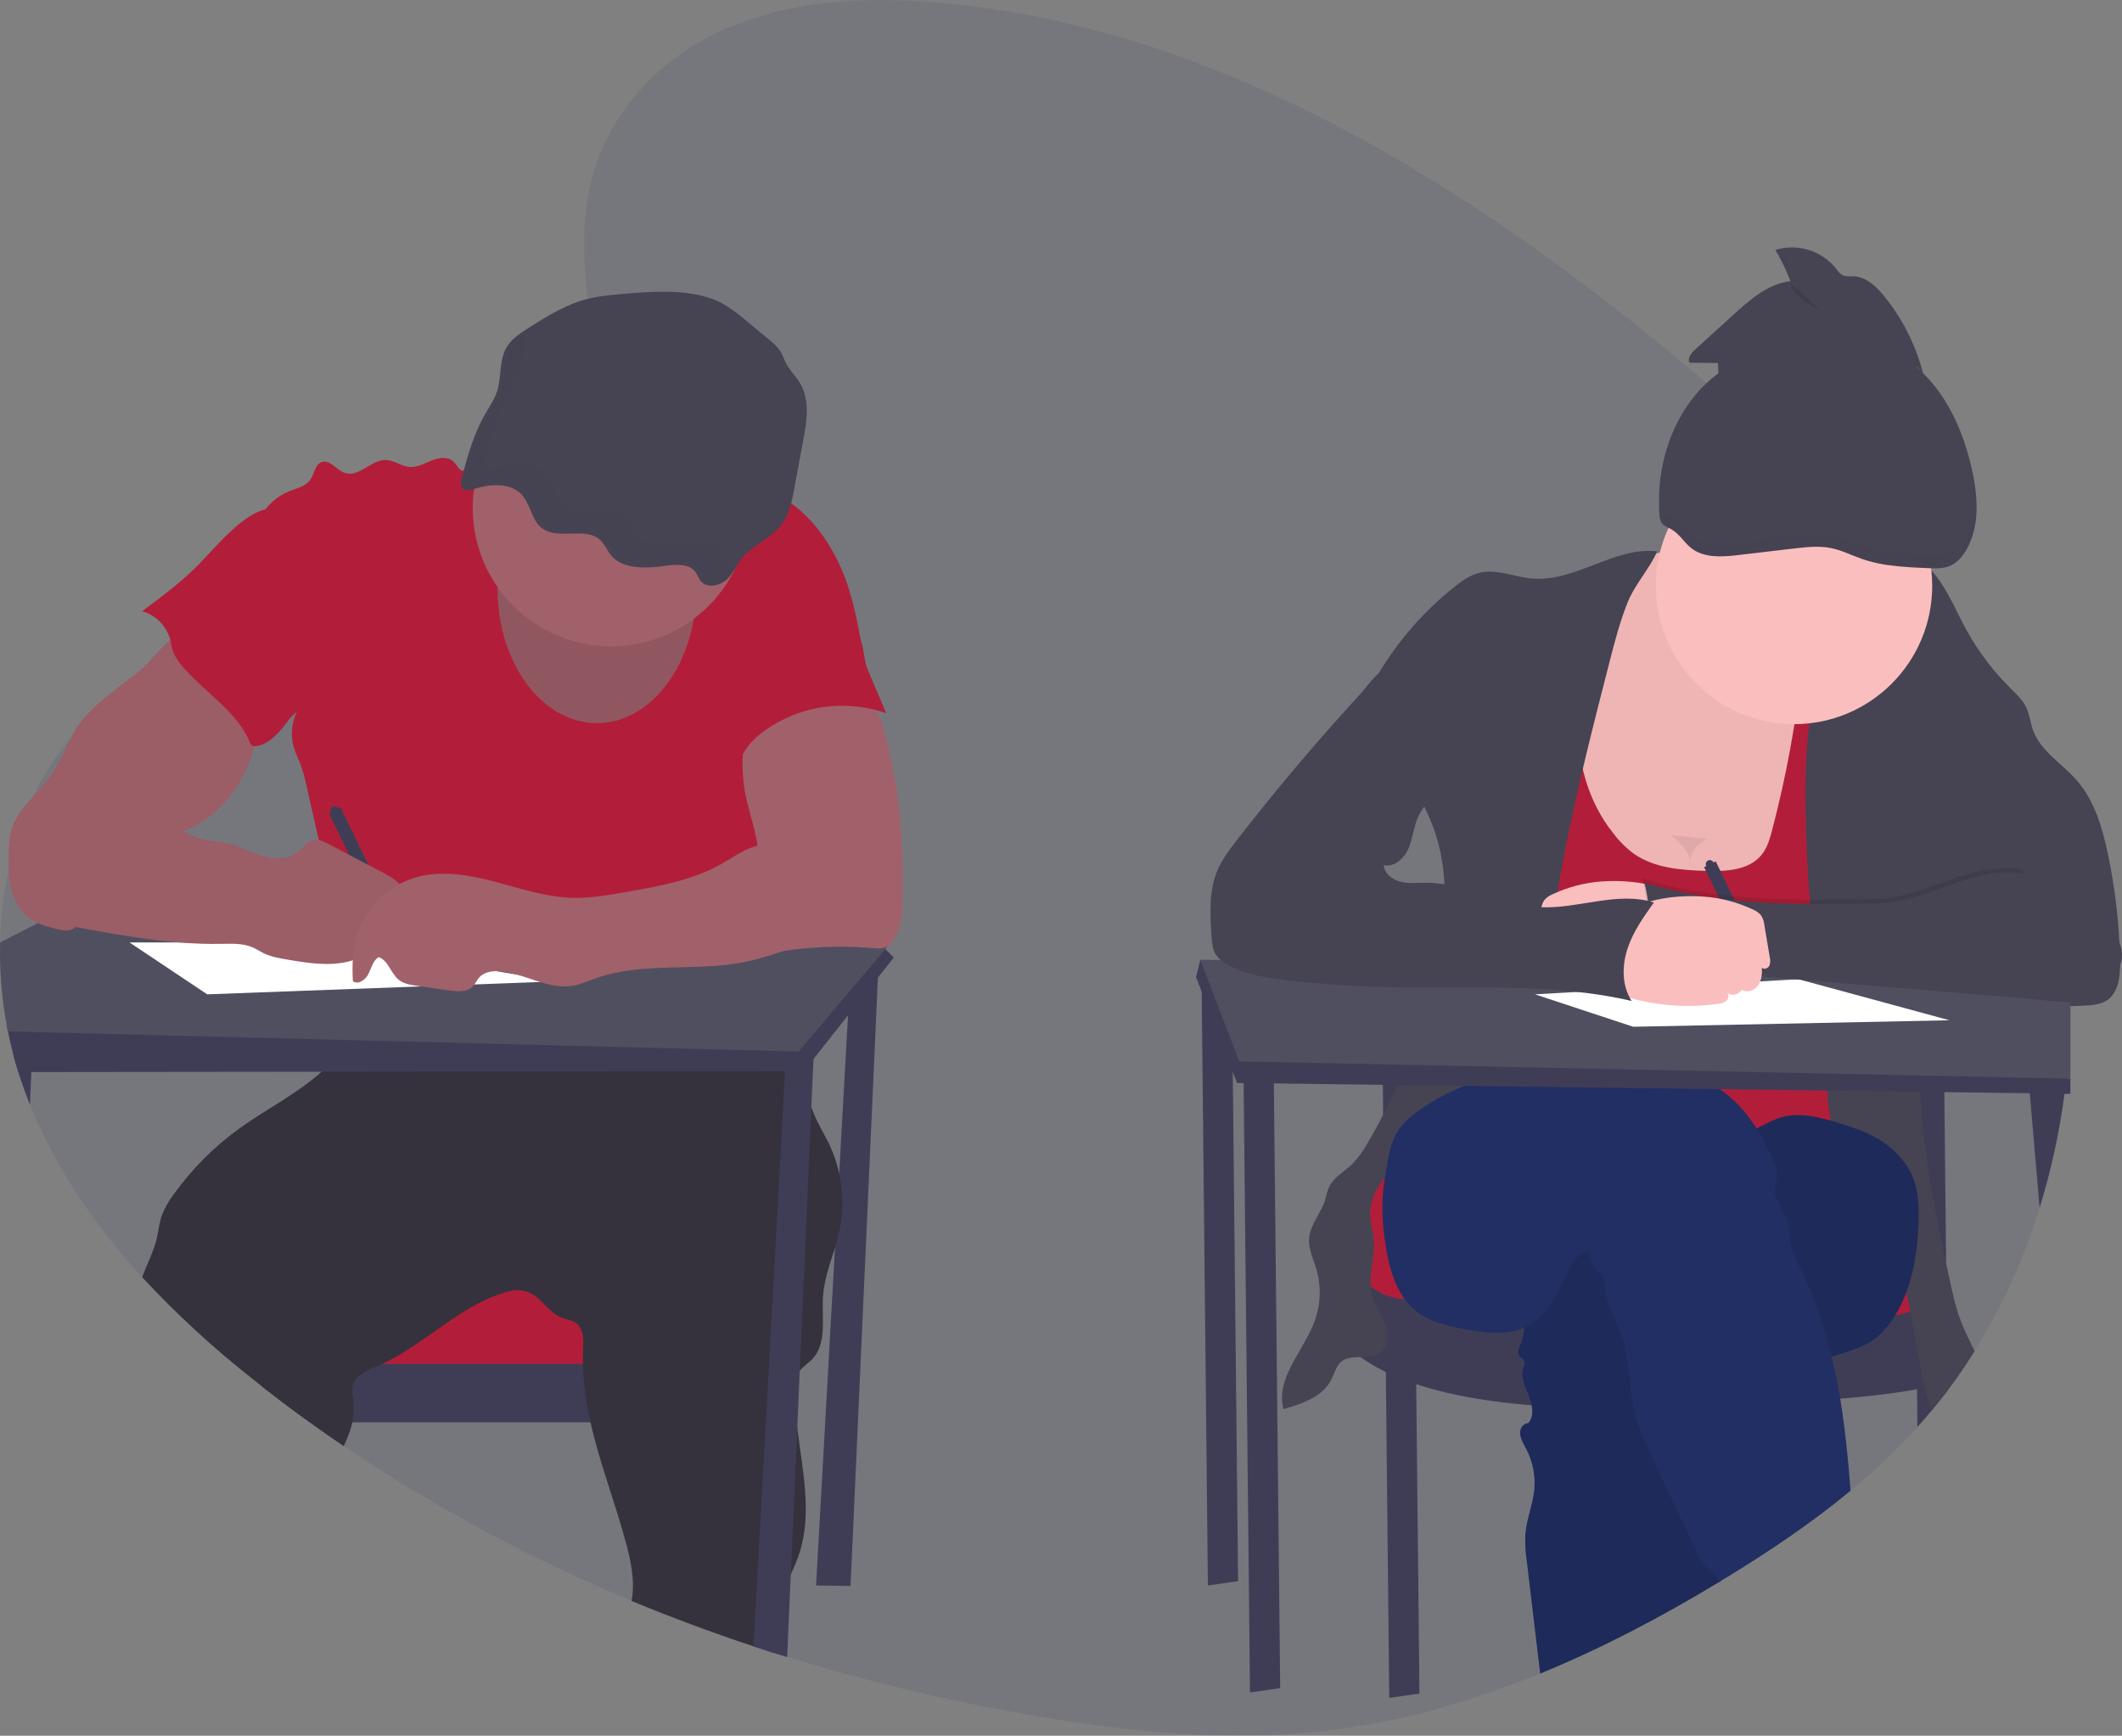<svg width="571" height="467" viewBox="0 0 571 467" fill="none" xmlns="http://www.w3.org/2000/svg">
<rect x="0" y="0" width="571" height="467" fill="#808080" stroke="none"/>
<g clip-path="url(#clip0)">
<path opacity="0.1" d="M557.116 270.718C557.116 271.072 557.116 271.427 557.116 271.776C557.054 277.894 556.692 283.996 556.029 290.083C556.033 290.12 556.033 290.157 556.029 290.194C555.977 290.699 555.919 291.2 555.861 291.706C555.762 292.56 555.658 293.409 555.541 294.264C554.187 304.67 551.946 314.941 548.843 324.964C544.686 338.509 538.809 351.463 531.357 363.509C529.064 367.192 526.622 370.757 524.031 374.204C522.649 376.03 521.237 377.815 519.779 379.572C518.756 380.801 517.714 382.01 516.653 383.2L515.991 383.933C510.407 390.07 504.389 395.796 497.982 401.066C487.525 409.742 476.266 417.291 464.828 424.293C464.177 424.694 463.52 425.089 462.864 425.456C462.818 425.489 462.77 425.518 462.719 425.543C447.173 434.952 431.052 443.443 414.443 450.241C396.259 457.702 377.483 463.128 358.219 465.501C331.368 468.804 304.192 466.117 277.504 461.5C255.307 457.682 233.38 452.437 211.857 445.798L208.314 444.687C206.478 444.102 204.644 443.505 202.812 442.896C191.747 439.232 180.806 435.162 169.989 430.684C142.821 419.482 116.868 405.532 92.532 389.051C89.434 386.965 86.38 384.833 83.371 382.654C79.165 379.622 75.009 376.501 70.904 373.291L68.371 371.325C57.627 362.904 47.562 353.65 38.267 343.649C25.765 330.03 15.081 314.665 8.058 297.126C6.95 294.369 5.935 291.56 5.014 288.699L4.927 288.414C4.462 286.96 4.032 285.506 3.637 283.994C3.056 281.831 2.547 279.64 2.109 277.423C2.016 276.998 1.935 276.574 1.859 276.143C0.471 268.68 -0.143 261.093 0.029 253.504C0.174 246.854 0.953 240.233 2.353 233.731C3.786 226.991 5.995 220.44 8.935 214.209C11.592 208.605 14.977 203.379 19.003 198.664C21.831 195.367 25.013 192.392 28.489 189.789C34.793 185.091 41.781 181.816 49.026 179.229C52.43 178.007 55.881 176.937 59.349 175.943C61.806 175.233 64.275 174.559 66.733 173.896L73.983 171.936C78.63 170.668 83.278 169.365 87.856 167.958C100.334 164.143 112.563 159.526 123.874 152.64C125.663 151.553 127.487 150.361 129.312 149.081C131.635 147.464 133.924 145.708 136.19 143.812C138.479 141.893 140.721 139.84 142.859 137.665C143.19 137.328 143.516 136.991 143.841 136.648C145.584 134.81 147.274 132.885 148.843 130.884C149.61 129.907 150.353 128.913 151.062 127.901C152.044 126.5 152.973 125.075 153.833 123.609C158.144 116.282 160.804 108.198 160.491 99.679C160.445 98.275 160.319 96.875 160.113 95.486C159.358 90.351 158.632 85.338 158.097 80.435C155.855 60.157 156.802 41.768 172.005 24.49C190.909 3.014 220.577 -1.365 247.585 0.35C325.669 5.294 396.753 49.922 459.222 103.052C464.624 107.642 469.961 112.294 475.232 117.009C476.561 118.195 477.891 119.389 479.223 120.591C489.099 129.495 498.824 138.73 507.881 148.622C508.613 149.424 509.345 150.227 510.065 151.035C510.507 151.535 510.954 152.03 511.39 152.535C514.213 155.734 516.953 159.01 519.61 162.364C526.727 171.267 533.012 180.805 538.386 190.859C546.614 206.638 552.185 223.668 554.873 241.262C555.884 247.652 556.549 254.091 556.866 260.552C556.965 262.454 557.029 264.361 557.063 266.263C557.063 266.874 557.063 267.478 557.063 268.089C557.121 268.973 557.122 269.834 557.116 270.718Z" fill="#212F64"/>
<path d="M228.879 260.964L219.583 426.583L228.879 426.705L236.431 258.637L228.879 260.964Z" fill="#3F3D56"/>
<path d="M194.603 344.875H79.577V369.882H194.603V344.875Z" fill="#B21E39"/>
<path d="M202.155 366.968V382.67H83.336C79.13 379.638 74.974 376.517 70.869 373.307V366.968H202.155Z" fill="#3F3D56"/>
<path d="M225.881 331.232C225.556 332.738 225.132 334.227 224.684 335.71C223.366 339.996 221.78 344.224 221.472 348.678C221.059 354.564 222.634 361.409 218.567 365.683C217.521 366.788 216.156 367.614 215.221 368.794C215.077 368.979 214.945 369.174 214.826 369.376C213.989 370.76 213.891 372.446 213.879 374.028C213.889 377.402 214.108 380.772 214.535 384.118C215.912 395.633 218.631 407.171 215.058 418.04C214.411 419.925 213.656 421.771 212.798 423.57C211.056 427.408 209.156 431.194 208.587 435.352C208.168 438.434 208.296 441.61 208.273 444.744C206.437 444.159 204.603 443.562 202.771 442.953C191.706 439.289 180.765 435.219 169.948 430.741C169.977 430.584 170.006 430.421 170.03 430.264C170.86 425.088 169.722 419.796 168.339 414.748C165.434 404.053 161.321 393.463 158.887 382.693C157.907 378.487 157.264 374.208 156.964 369.899C156.895 368.934 156.854 367.963 156.848 366.991C156.819 365.724 156.848 364.456 156.9 363.176C157.022 360.623 157.133 357.594 155.094 356.041C153.972 355.198 152.491 355.052 151.184 354.54C148.663 353.558 146.937 351.278 144.939 349.452C143.986 348.526 142.822 347.847 141.547 347.472C140.273 347.097 138.927 347.038 137.625 347.3C124.565 350.295 114.968 361.385 102.815 366.991C102.344 367.212 101.874 367.422 101.397 367.619C99.825 368.196 98.329 368.961 96.942 369.899C95.967 370.577 95.26 371.575 94.943 372.72C94.635 373.953 94.902 375.244 95.053 376.511C95.298 378.573 95.21 380.66 94.792 382.693C94.635 383.481 94.427 384.258 94.171 385.019C93.706 386.398 93.084 387.747 92.492 389.09C89.393 387.004 86.339 384.872 83.33 382.693C79.124 379.661 74.969 376.54 70.863 373.33L68.371 371.324C57.627 362.902 47.562 353.649 38.267 343.648C39.504 340.159 41.293 336.914 42.153 333.337C42.641 331.284 42.821 329.15 43.495 327.155C44.272 325.087 45.353 323.147 46.702 321.398C51.642 314.502 57.674 308.459 64.56 303.51C71.758 298.346 80.071 294.205 86.549 288.343C89.177 286.039 91.443 283.351 93.27 280.37C93.38 280.19 93.485 279.998 93.578 279.788C94.084 278.736 94.434 277.615 94.618 276.462C95.082 273.857 95.013 270.995 95.245 268.495C103.136 269.862 111.18 270.105 119.139 269.216C128.405 268.175 137.468 265.599 146.734 264.598C147.431 264.517 148.134 264.453 148.837 264.395C151.806 264.156 154.78 264.104 157.76 264.139C160.252 264.139 162.745 264.249 165.237 264.331L192.675 265.261C195.713 265.366 198.815 265.482 201.644 266.593C205.002 267.913 207.692 270.542 209.847 273.432C210.12 273.804 210.393 274.176 210.649 274.56C212.422 277.15 213.845 279.964 214.878 282.929C214.989 283.231 215.093 283.51 215.192 283.842C215.453 284.65 215.68 285.464 215.883 286.29C216.04 286.936 216.179 287.581 216.307 288.232C216.946 291.454 217.324 294.746 218.335 297.857C218.404 298.084 218.48 298.311 218.561 298.532C219.775 301.94 221.791 304.993 223.313 308.267C224.411 310.637 225.248 313.119 225.811 315.67C226.949 320.792 226.973 326.1 225.881 331.232Z" fill="#35323E"/>
<path d="M142.481 123.114C140.03 121.16 136.474 122.59 133.605 123.852C131.198 124.916 128.722 125.812 126.192 126.533C125.674 126.733 125.113 126.791 124.565 126.702C123.403 126.423 122.915 125.044 122.05 124.207C120.545 122.759 118.082 123.102 116.141 123.887C114.201 124.672 112.284 125.806 110.204 125.632C107.985 125.457 106.056 123.817 103.814 123.765C99.864 123.672 96.546 128.545 92.811 127.254C90.534 126.469 88.744 123.503 86.502 124.347C84.759 125.01 84.602 127.423 83.551 128.999C82.313 130.837 79.902 131.354 77.84 132.168C71.339 134.739 67.035 141.991 67.883 148.934C68.353 152.767 70.207 156.279 71.432 159.937C75.069 170.574 73.82 182.571 78.404 192.83C78.984 192.283 79.31 192.079 79.873 191.539C78.424 194.547 78.145 197.988 79.089 201.192C79.571 202.803 80.356 204.304 80.948 205.88C81.564 207.647 82.061 209.454 82.435 211.288L87.49 233.608C89.465 242.331 91.446 251.054 91.788 259.987C92.002 265.795 91.558 271.609 90.464 277.317C99.62 275.799 107.997 271.734 117.274 271.786C120.679 271.786 124.054 272.368 127.429 272.833C137.27 274.212 147.196 274.886 157.133 274.851C158.678 274.939 160.226 274.722 161.687 274.211C162.965 273.665 164.011 272.693 165.219 271.99C167.584 270.594 170.448 270.245 173.172 270.245C185.599 270.018 197.572 274.572 209.917 276.177C214.791 265.936 215.081 253.665 211.34 242.959C210.23 239.778 208.737 236.678 208.296 233.334C208.119 231.279 208.072 229.214 208.157 227.153C208.137 221.875 207.187 216.642 205.351 211.695C204.63 209.758 203.765 207.787 203.84 205.722C203.916 203.658 204.932 201.733 205.932 199.907C207.959 196.185 209.998 192.428 212.862 189.288C215.796 186.043 219.467 183.571 223.098 181.146L232.062 175.121C230.836 167.369 229.256 159.204 225.974 152.075C222.692 144.945 217.783 138.391 211.143 134.221C208.904 132.873 206.561 131.706 204.136 130.732C200.744 129.301 197.212 128.039 193.534 127.824C189.352 127.586 185.233 128.708 181.102 129.406C168.101 131.598 152.799 131.331 142.481 123.114Z" fill="#B21E39"/>
<path d="M240.498 257.637L236.233 263.028L228.193 273.188L218.898 284.929L216.301 288.209H211.265L86.543 288.354L8.435 288.442H4.95C4.485 286.988 4.055 285.534 3.66 284.022C3.079 281.859 2.57 279.668 2.132 277.45C2.039 277.026 1.958 276.601 1.882 276.171L30.221 257.625L40.875 257.567L73.466 257.381L91.667 257.277H94.99H97.075L109.205 257.213L201.656 256.683L206.385 256.654H208.436L213.867 256.625L234.078 256.509L237.959 255.032L238.244 255.334L240.498 257.637Z" fill="#3F3D56"/>
<path d="M238.755 254.729L238.273 255.311L235.101 259.05L228.571 266.767L214.878 282.929L93.578 279.829L2.109 277.503C2.016 277.078 1.935 276.654 1.859 276.223C0.471 268.76 -0.143 261.173 0.029 253.584L10.172 248.385L12.496 247.187L30.581 237.882L46.452 229.74L87.85 235.125L97.017 236.318L101.165 236.853L107.236 237.644L107.747 237.713L202.946 250.071L213.467 251.438L219.642 252.24L238.674 254.718L238.755 254.729Z" fill="#504F60"/>
<path d="M219.003 282.644L218.904 284.929L218.323 297.834L215.198 368.783L214.535 384.118L212.793 423.57L211.811 445.855L208.267 444.744C206.431 444.159 204.598 443.562 202.766 442.953L211.265 288.262L211.445 285.017L215.186 283.853L219.003 282.644Z" fill="#3F3D56"/>
<path d="M8.703 282.475L8.441 288.447L8.058 297.171C6.95 294.414 5.935 291.605 5.014 288.744L4.926 288.459C4.462 287.005 4.032 285.551 3.637 284.039L8.703 282.475Z" fill="#3F3D56"/>
<path d="M160.618 194.545C175.377 194.545 187.341 178.402 187.341 158.489C187.341 138.576 175.377 122.433 160.618 122.433C145.859 122.433 133.895 138.576 133.895 158.489C133.895 178.402 145.859 194.545 160.618 194.545Z" fill="#A1616A"/>
<path opacity="0.1" d="M160.618 194.545C175.377 194.545 187.341 178.402 187.341 158.489C187.341 138.576 175.377 122.433 160.618 122.433C145.859 122.433 133.895 138.576 133.895 158.489C133.895 178.402 145.859 194.545 160.618 194.545Z" fill="black"/>
<path d="M164.395 173.9C184.929 173.9 201.575 157.237 201.575 136.681C201.575 116.126 184.929 99.462 164.395 99.462C143.86 99.462 127.214 116.126 127.214 136.681C127.214 157.237 143.86 173.9 164.395 173.9Z" fill="#A1616A"/>
<path d="M165.132 79.317C162.862 79.499 160.608 79.843 158.387 80.347C152.508 81.777 147.425 84.953 142.475 88.07C140.256 89.471 137.973 90.931 136.596 92.99C134.121 96.682 135.08 101.381 133.692 105.481C132.971 107.586 131.647 109.476 130.525 111.436C127.441 116.81 125.826 122.712 124.24 128.557C123.914 129.767 123.821 131.407 125.14 131.872C125.9 132.03 126.689 131.94 127.394 131.616C131.56 130.238 136.852 129.842 139.943 132.639C143.033 135.437 142.772 140.397 146.449 142.526C150.661 144.986 157.237 142.014 161.06 144.916C162.698 146.16 163.29 148.155 164.632 149.655C167.758 153.145 173.771 152.976 178.773 152.272C181.642 151.865 185.163 151.592 186.906 153.61C187.742 154.564 187.98 155.872 188.951 156.733C190.693 158.291 193.883 157.501 195.585 155.901C197.287 154.302 198.1 152.139 199.518 150.342C202.277 146.852 207.128 144.951 209.975 141.502C212.357 138.594 213.077 134.954 213.728 131.441L216.15 118.421C217.132 113.14 218.027 107.371 215.058 102.719C214.001 101.044 212.484 99.602 211.572 97.869C210.962 96.706 210.62 95.478 209.911 94.379C209.07 93.234 208.066 92.219 206.931 91.367L201.197 86.616C199.236 84.898 197.14 83.342 194.928 81.963C186.743 77.189 174.485 78.445 165.132 79.317Z" fill="#464353"/>
<path d="M42.67 175.191C41.293 176.657 40.021 178.238 38.545 179.611C37.247 180.767 35.89 181.854 34.479 182.868C32.202 184.573 29.975 186.339 27.798 188.165C25.527 189.963 23.472 192.018 21.675 194.289C18.573 198.459 17.103 203.646 14.198 207.956C11.63 211.776 8.011 214.795 5.403 218.586C4.258 220.18 3.408 221.967 2.893 223.861C2.508 225.694 2.335 227.565 2.376 229.438C2.324 232.508 2.277 235.614 2.905 238.621C3.532 241.627 4.909 244.581 7.268 246.553C9.458 248.385 12.287 249.228 15.058 249.926C16.487 250.281 18.032 250.612 19.392 250.048C20.387 249.545 21.25 248.816 21.913 247.919L28.983 239.778C33.712 234.311 38.627 228.728 45.116 225.53C47.149 224.535 49.293 223.785 51.332 222.82C59.976 218.65 66.088 210.113 68.458 200.808C69.039 198.534 69.411 196.214 69.788 193.894L70.811 187.532C70.889 187.213 70.889 186.879 70.811 186.56C70.651 186.202 70.393 185.895 70.067 185.676C65.143 181.695 60.532 177.34 56.276 172.65C55.265 171.533 54.318 170.004 53.15 169.067C51.686 167.904 51.797 167.992 50.036 169.067C47.329 170.784 44.853 172.842 42.67 175.191Z" fill="#A1616A"/>
<path d="M91.033 217.528C90.975 217.393 90.889 217.271 90.782 217.17C90.675 217.069 90.549 216.99 90.411 216.939C90.273 216.888 90.126 216.865 89.979 216.873C89.832 216.88 89.688 216.917 89.555 216.981C89.423 217.045 89.305 217.136 89.208 217.247C89.112 217.358 89.038 217.487 88.993 217.628C88.948 217.768 88.931 217.916 88.944 218.062C88.957 218.209 89 218.352 89.07 218.482L88.489 218.767L105.812 254.311L108.944 252.781L91.62 217.214L91.033 217.528Z" fill="#3F3D56"/>
<path opacity="0.04" d="M42.67 175.191C41.293 176.657 40.021 178.238 38.545 179.611C37.247 180.767 35.89 181.854 34.479 182.868C32.202 184.573 29.975 186.339 27.798 188.165C25.527 189.963 23.472 192.018 21.675 194.289C18.573 198.459 17.103 203.646 14.198 207.956C11.63 211.776 8.011 214.795 5.403 218.586C4.258 220.18 3.408 221.967 2.893 223.861C2.508 225.694 2.335 227.565 2.376 229.438C2.324 232.508 2.277 235.614 2.905 238.621C3.532 241.627 4.909 244.581 7.268 246.553C9.458 248.385 12.287 249.228 15.058 249.926C16.487 250.281 18.032 250.612 19.392 250.048C20.387 249.545 21.25 248.816 21.913 247.919L28.983 239.778C33.712 234.311 38.627 228.728 45.116 225.53C47.149 224.535 49.293 223.785 51.332 222.82C59.976 218.65 66.088 210.113 68.458 200.808C69.039 198.534 69.411 196.214 69.788 193.894L70.811 187.532C70.889 187.213 70.889 186.879 70.811 186.56C70.651 186.202 70.393 185.895 70.067 185.676C65.143 181.695 60.532 177.34 56.276 172.65C55.265 171.533 54.318 170.004 53.15 169.067C51.686 167.904 51.797 167.992 50.036 169.067C47.329 170.784 44.853 172.842 42.67 175.191Z" fill="black"/>
<path d="M242.943 240.697C242.885 244.407 242.74 248.228 241.2 251.612C240.538 253.078 239.51 254.52 237.97 255.003C237.039 255.218 236.074 255.254 235.129 255.107C223.732 254.105 212.247 255.017 201.15 257.806C204.113 251.874 202.411 244.762 203.23 238.179C203.457 236.382 203.869 234.614 204.026 232.811C204.607 226.414 201.871 220.203 200.616 213.887C199.527 208.42 199.527 202.792 200.616 197.325C200.829 195.918 201.313 194.565 202.039 193.341C202.89 192.151 204.008 191.177 205.304 190.498C210.01 187.817 215.558 187.508 220.844 187.863C224.405 188.102 231.545 187.764 234.514 189.957C237.761 192.358 238.789 200.425 239.667 204.152C240.98 209.869 241.873 215.675 242.339 221.523C242.908 227.897 243.03 234.3 242.943 240.697Z" fill="#A1616A"/>
<path d="M34.845 253.572L55.759 267.529L149.871 264.04L87.71 253.572H34.845Z" fill="white"/>
<path d="M62.422 142.677C58.989 145.707 56.078 149.277 52.825 152.505C48.363 156.936 43.291 160.705 38.243 164.456C40.053 164.962 41.701 165.931 43.025 167.266C44.349 168.601 45.303 170.258 45.795 172.074C46.016 172.929 46.127 173.819 46.376 174.656C46.957 176.639 48.235 178.349 49.606 179.89C55.497 186.537 63.741 191.457 67.215 199.663C67.328 200.062 67.574 200.411 67.912 200.651C68.194 200.776 68.508 200.813 68.812 200.756C71.955 200.424 74.36 197.889 76.364 195.423C80.547 190.189 84.178 184.409 86.24 178.023C88.303 171.638 88.634 164.578 86.386 158.251C85.264 155.099 83.533 152.203 81.814 149.335C80.307 146.827 78.804 144.323 77.305 141.822C76.521 140.502 75.522 137.821 73.983 137.169C70.66 135.739 64.554 140.542 62.422 142.677Z" fill="#B21E39"/>
<path d="M233.532 180.262L238.476 191.893C233.094 190.011 227.342 189.438 221.695 190.221C216.048 191.005 210.669 193.123 206.001 196.4C203.184 198.418 200.599 200.954 199.326 204.176C198.698 204.295 198.049 204.235 197.454 204.001C196.859 203.767 196.342 203.37 195.963 202.855C195.219 201.811 194.788 200.577 194.719 199.296C194.26 194.83 195.951 190.451 197.624 186.276C198.403 184.322 199.204 182.327 200.587 180.739C201.97 179.152 203.805 178.105 205.641 177.116C211.498 173.874 217.632 171.161 223.97 169.009C226.642 168.143 229.442 168.16 230.941 170.661C232.678 173.644 232.173 177.087 233.532 180.262Z" fill="#B21E39"/>
<path d="M34.967 215.161C36.204 216.15 37.291 217.318 38.563 218.261C39.908 219.196 41.34 220 42.839 220.662L48.567 223.419C50.342 224.342 52.199 225.098 54.115 225.675C56.566 226.332 59.14 226.396 61.603 227.007C64.711 227.775 67.552 229.374 70.613 230.299C73.675 231.223 77.259 231.374 79.816 229.45C81.413 228.246 82.621 226.257 84.603 225.96C85.88 225.792 87.112 226.408 88.251 227.007L103.158 234.852C105.168 235.911 107.294 237.085 108.345 239.103C109.397 241.121 108.688 244.186 106.475 244.709C105.703 244.798 104.928 244.843 104.151 244.843C103.384 244.936 102.548 245.39 102.443 246.163C102.439 246.644 102.566 247.116 102.809 247.53C103.477 249.065 103.675 250.903 102.896 252.392C102.118 253.88 100.207 254.805 98.679 254.136C98.94 256.387 96.494 257.963 94.316 258.562C88.82 260.068 82.993 259.143 77.376 258.19C75.168 257.817 72.926 257.434 70.915 256.445C69.951 255.974 69.056 255.369 68.081 254.933C65.402 253.741 62.358 253.898 59.43 253.95C45.889 254.189 32.463 251.676 19.148 249.176C16.679 248.71 14.14 248.216 12.031 246.849C7.965 244.198 6.454 238.754 7.123 233.939C7.791 229.124 10.231 224.762 12.63 220.529L15.738 215.045C16.144 214.205 16.713 213.453 17.411 212.835C21.983 209.34 31.052 212.009 34.967 215.161Z" fill="#A1616A"/>
<path opacity="0.04" d="M34.967 215.161C36.204 216.15 37.291 217.318 38.563 218.261C39.908 219.196 41.34 220 42.839 220.662L48.567 223.419C50.342 224.342 52.199 225.098 54.115 225.675C56.566 226.332 59.14 226.396 61.603 227.007C64.711 227.775 67.552 229.374 70.613 230.299C73.675 231.223 77.259 231.374 79.816 229.45C81.413 228.246 82.621 226.257 84.603 225.96C85.88 225.792 87.112 226.408 88.251 227.007L103.158 234.852C105.168 235.911 107.294 237.085 108.345 239.103C109.397 241.121 108.688 244.186 106.475 244.709C105.703 244.798 104.928 244.843 104.151 244.843C103.384 244.936 102.548 245.39 102.443 246.163C102.439 246.644 102.566 247.116 102.809 247.53C103.477 249.065 103.675 250.903 102.896 252.392C102.118 253.88 100.207 254.805 98.679 254.136C98.94 256.387 96.494 257.963 94.316 258.562C88.82 260.068 82.993 259.143 77.376 258.19C75.168 257.817 72.926 257.434 70.915 256.445C69.951 255.974 69.056 255.369 68.081 254.933C65.402 253.741 62.358 253.898 59.43 253.95C45.889 254.189 32.463 251.676 19.148 249.176C16.679 248.71 14.14 248.216 12.031 246.849C7.965 244.198 6.454 238.754 7.123 233.939C7.791 229.124 10.231 224.762 12.63 220.529L15.738 215.045C16.144 214.205 16.713 213.453 17.411 212.835C21.983 209.34 31.052 212.009 34.967 215.161Z" fill="black"/>
<path d="M212.304 225.21C209.278 226.641 205.804 226.78 202.643 227.879C199.483 228.978 196.799 230.956 193.9 232.567C186.348 236.789 177.634 238.382 169.077 239.9C163.889 240.83 158.62 241.761 153.391 241.54C146.315 241.237 139.518 238.876 132.663 237.097C125.808 235.317 118.494 234.119 111.703 236.12C108.157 237.201 104.915 239.103 102.24 241.672C99.565 244.242 97.533 247.406 96.308 250.909C94.885 255.09 94.687 259.597 94.96 264.005C96.389 265.058 98.388 263.598 99.166 261.999C99.945 260.399 100.369 258.44 101.879 257.509C104.499 258.399 105.138 261.894 107.299 263.621C108.647 264.703 110.448 264.988 112.162 265.232L120.992 266.488C123.118 266.791 125.587 266.994 127.127 265.494C127.876 264.767 128.289 263.749 128.974 262.97C130.38 261.411 132.727 261.144 134.819 261.353C141.348 262.005 147.471 266.244 153.955 265.238C156.186 264.895 158.26 263.941 160.386 263.191C172.986 258.736 186.987 261.446 200.099 258.893C205.101 257.922 209.917 256.201 214.675 254.386C217.26 253.403 219.874 252.374 222.082 250.711C224.173 249.101 225.822 246.986 226.875 244.565C227.927 242.143 228.349 239.493 228.1 236.864C227.614 232.857 225.617 229.188 222.517 226.606C221.495 225.733 220.153 224.064 218.927 223.518C216.586 222.488 214.291 224.274 212.304 225.21Z" fill="#A1616A"/>
<g opacity="0.1">
<path opacity="0.1" d="M195.33 150.917C194.359 150.057 194.121 148.748 193.285 147.794C191.542 145.776 188.021 146.05 185.151 146.457C180.15 147.161 174.114 147.323 171.011 143.84C169.669 142.34 169.077 140.351 167.439 139.1C163.616 136.193 157.04 139.17 152.828 136.71C149.151 134.564 149.389 129.586 146.321 126.824C143.254 124.061 137.939 124.422 133.773 125.8C133.068 126.124 132.278 126.214 131.519 126.056C130.2 125.591 130.293 123.951 130.619 122.741C132.205 116.897 133.82 110.994 136.904 105.621C138.026 103.661 139.35 101.771 140.071 99.666C141.331 95.979 140.686 91.809 142.342 88.32C140.564 89.483 138.856 90.75 137.758 92.39C135.284 96.083 136.242 100.782 134.854 104.882C134.133 106.987 132.809 108.877 131.688 110.837C128.603 116.211 126.988 122.113 125.402 127.958C125.076 129.167 124.984 130.807 126.302 131.273C127.062 131.431 127.852 131.341 128.556 131.017C132.722 129.639 138.014 129.243 141.105 132.04C144.195 134.838 143.934 139.798 147.611 141.927C151.823 144.387 158.399 141.415 162.222 144.317C163.86 145.561 164.453 147.556 165.795 149.056C168.92 152.546 174.933 152.377 179.935 151.673C182.804 151.266 186.325 150.993 188.068 153.011C188.904 153.965 189.143 155.273 190.113 156.134C191.856 157.692 195.045 156.901 196.747 155.302C197.838 154.164 198.772 152.885 199.524 151.499C198.013 151.958 196.404 151.889 195.33 150.917Z" fill="black"/>
<path opacity="0.1" d="M205.914 144.52C205.54 145.003 205.193 145.506 204.875 146.027C207.105 144.433 209.47 142.944 211.137 140.915C211.57 140.389 211.958 139.829 212.299 139.24C209.981 140.903 207.564 142.433 205.914 144.52Z" fill="black"/>
</g>
<path d="M323.281 259.678L325.024 426.582L333.157 425.419L331.414 259.678H323.281Z" fill="#3F3D56"/>
<path d="M372.081 289.919L373.823 456.823L381.957 455.66L380.214 289.919H372.081Z" fill="#3F3D56"/>
<path d="M524.014 374.232L523.979 371.027V369.12L523.671 339.763L523.189 293.868L523.107 289.907H514.974L515.015 293.722L515.27 318.304L515.381 328.947L515.474 337.565L515.625 352.464L515.718 361.251V362.182L515.84 373.731L515.944 383.914L516.607 383.182C517.672 381.991 518.713 380.782 519.732 379.553L524.014 374.232Z" fill="#3F3D56"/>
<path d="M363.076 316.961L358.428 323.916L363.076 355.605L402.58 366.427H466.483L504.825 368.748L523.09 356.233L519.929 334.739L505.987 316.961H363.076Z" fill="#B21E39"/>
<path d="M358.428 323.916L356.104 343.235C356.104 343.235 343.905 381.111 442.084 378.791C540.262 376.47 523.415 368.742 523.415 368.742L522.834 346.329C522.834 346.329 526.256 356.936 476.359 355.5C426.462 354.063 379.923 349.423 379.923 349.423C379.923 349.423 362.495 352.511 358.428 323.916Z" fill="#3F3D56"/>
<path d="M440.225 150.754C434.625 153.307 430.384 158.256 427.543 163.729C424.702 169.201 423.105 175.208 421.53 181.175C419.869 187.468 418.201 193.777 417.342 200.227C415.808 211.695 416.958 223.75 422.222 234.049C427.485 244.349 437.21 252.659 448.596 254.642C452.994 255.416 457.514 255.259 461.958 254.799C469.991 253.948 477.904 252.202 485.55 249.594C493.538 246.89 501.851 242.726 505.406 235.056C507.469 230.607 507.643 225.536 507.544 220.639C507.27 207.293 505.257 194.04 501.555 181.216C500.48 177.494 499.231 173.743 496.954 170.608C494.676 167.474 491.563 165.177 488.385 163.048C474.797 153.889 456.939 143.148 440.225 150.754Z" fill="#FBBEBE"/>
<path opacity="0.05" d="M440.225 150.754C434.625 153.307 430.384 158.256 427.543 163.729C424.702 169.201 423.105 175.208 421.53 181.175C419.869 187.468 418.201 193.777 417.342 200.227C415.808 211.695 416.958 223.75 422.222 234.049C427.485 244.349 437.21 252.659 448.596 254.642C452.994 255.416 457.514 255.259 461.958 254.799C469.991 253.948 477.904 252.202 485.55 249.594C493.538 246.89 501.851 242.726 505.406 235.056C507.469 230.607 507.643 225.536 507.544 220.639C507.27 207.293 505.257 194.04 501.555 181.216C500.48 177.494 499.231 173.743 496.954 170.608C494.676 167.474 491.563 165.177 488.385 163.048C474.797 153.889 456.939 143.148 440.225 150.754Z" fill="black"/>
<path d="M433.933 223.954C435.554 226.184 437.514 228.147 439.742 229.769C445.273 233.596 452.372 234.113 459.088 234.323C464.479 234.486 470.66 234.177 474.041 229.967C475.563 228.071 476.249 225.652 476.865 223.297C480.665 208.834 483.364 194.104 484.94 179.233L500.323 179.285C506.98 207.822 506.434 237.486 505.853 266.791L505.011 309.523L495.1 308.47C471.566 305.975 447.998 303.48 424.336 303.05C410.472 302.795 396.604 303.253 382.787 304.423L404.369 240.185C407.169 231.834 409.998 223.372 410.655 214.597C411.602 201.867 408.035 188.427 412.979 176.651C413.374 175.703 413.873 174.72 414.774 174.226C415.674 173.731 416.813 173.854 417.847 173.987C419.799 174.249 425.765 173.987 427.183 175.238C429.274 177.052 427.891 177.325 427.153 180.251C425.835 185.484 424.586 190.329 424.603 195.784C424.621 205.687 427.688 216.144 433.933 223.954Z" fill="#B21E39"/>
<path d="M524.014 374.232C526.605 370.789 529.047 367.224 531.339 363.537C530.177 361.048 528.899 358.617 527.883 356.076C526.326 352.179 525.431 348.05 524.548 343.95C524.246 342.555 523.946 341.159 523.648 339.763C520.394 324.579 517.339 309.18 516.705 293.786C516.647 292.507 516.611 291.227 516.595 289.948C516.595 289.762 516.595 289.582 516.595 289.366C516.595 287.965 516.595 286.563 516.595 285.168C516.665 281.678 516.886 278.16 517.286 274.659C517.362 273.973 517.449 273.287 517.542 272.6C517.542 272.449 517.577 272.304 517.6 272.153L557.104 270.71L560.427 270.588C562.71 270.507 565.127 270.379 567.009 269.082C570.175 266.907 570.547 262.447 570.495 258.614C570.302 248.928 569.206 239.28 567.218 229.798C565.719 222.669 563.582 215.382 558.783 209.904C554.844 205.403 549.139 202.128 547.089 196.528C546.328 194.446 546.136 192.161 545.148 190.172C544.161 188.183 542.528 186.723 540.989 185.188C535.571 179.814 531.076 173.581 527.685 166.741C525.332 161.996 522.782 156.762 519.709 153.482C519.558 153.313 519.407 153.156 519.25 153.005C516.636 150.417 513.644 149.283 510.1 151.045C509.463 151.365 508.856 151.743 508.288 152.174C507.025 153.14 505.87 154.239 504.843 155.453C501.263 159.574 498.122 164.056 495.472 168.829C493.609 172.189 492.008 175.689 490.685 179.297C489.641 182.147 488.778 185.061 488.1 188.02C487.6 190.213 487.205 192.428 486.892 194.65C485.73 203.001 485.73 211.515 485.892 219.97C486.067 227.74 486.409 235.527 487.112 243.267C487.287 245.14 487.48 247.01 487.693 248.879C488.119 252.574 488.646 256.257 489.274 259.928C489.523 261.33 489.779 262.732 490.064 264.127C490.133 264.499 490.209 264.872 490.284 265.238L490.319 265.395C491.087 268.639 491.682 271.922 492.103 275.229C492.149 275.644 492.184 276.057 492.207 276.468C492.305 278.369 492.29 280.274 492.161 282.173C492.027 284.417 491.818 286.656 491.713 288.901C491.713 289.297 491.713 289.686 491.673 290.064C491.644 291.198 491.673 292.332 491.673 293.466C491.791 296.179 492.113 298.88 492.637 301.544C493.617 306.5 495.31 311.287 497.662 315.757C497.883 316.176 498.11 316.589 498.336 316.996C501.282 322.265 505 327.097 507.724 332.488C510.074 337.339 511.83 342.457 512.953 347.73C513.34 349.471 513.708 351.216 514.056 352.964C514.597 355.756 515.079 358.57 515.573 361.385C515.619 361.664 515.671 361.967 515.724 362.223C516.38 365.956 517.071 369.672 517.96 373.319C518.477 375.441 519.058 377.535 519.738 379.593L524.014 374.232Z" fill="#464353"/>
<path d="M516.252 328.394C516.252 328.917 516.217 329.441 516.194 329.97C516.09 332.522 515.856 335.066 515.491 337.594C515.01 341.044 514.167 344.434 512.976 347.707C512.186 349.86 511.182 351.927 509.978 353.877C508.91 355.609 507.66 357.222 506.248 358.687C502.763 362.316 497.744 363.473 492.887 365.002C490.652 365.65 488.493 366.533 486.444 367.637C486.078 367.84 485.718 368.061 485.37 368.294L479.293 372.324C477.399 373.574 475.464 374.871 474.163 376.726C473.95 377.042 473.756 377.37 473.582 377.709C472.76 379.417 472.159 381.223 471.793 383.083C468.633 396.261 465.467 409.45 463.3 422.826C463.154 423.71 463.015 424.599 462.864 425.489L462.812 425.768C462.785 425.702 462.754 425.638 462.719 425.576C447.173 434.986 431.052 443.476 414.443 450.275L410.835 420.034C410.459 417.576 410.334 415.086 410.463 412.602C410.806 408.688 412.398 404.978 412.828 401.076C413.235 397.256 412.514 393.4 410.754 389.986C410.068 388.66 409.208 387.357 409.051 385.874C408.895 384.391 409.749 383.036 411.236 382.885C412.398 381.594 412.491 379.832 412.148 378.087C411.966 377.176 411.693 376.286 411.335 375.43C410.347 372.999 409.098 370.353 409.946 367.869C410.17 367.419 410.271 366.917 410.237 366.416C410.243 366.385 410.243 366.353 410.237 366.323C410.039 365.671 409.266 365.386 408.866 364.834C408.11 363.804 408.866 362.403 409.33 361.217C409.782 359.942 410.045 358.607 410.109 357.256C410.173 356.506 410.219 355.75 410.3 355.006C410.414 353.998 410.594 353 410.841 352.016C412.252 346.446 415.646 341.582 420.386 338.338C422.645 336.815 425.161 335.704 427.467 334.268C429.83 332.673 432.085 330.925 434.218 329.034C439.334 324.769 444.653 320.749 450.176 316.972C456.115 312.912 462.266 309.174 468.604 305.772C469.959 305.039 471.315 304.326 472.67 303.632C474.146 302.856 475.631 302.122 477.126 301.428C481.913 299.142 487.345 299.997 492.637 301.521C494.856 302.155 497.046 302.911 499.161 303.597C501.226 304.269 503.213 305.162 505.087 306.26C509.775 309.017 513.65 313.088 515.259 318.229C515.261 318.261 515.261 318.294 515.259 318.327C516.281 321.549 516.345 325.004 516.252 328.394Z" fill="#212F64"/>
<path opacity="0.1" d="M516.252 328.394C516.252 328.917 516.217 329.441 516.194 329.97C516.09 332.522 515.856 335.066 515.491 337.594C515.01 341.044 514.167 344.434 512.976 347.707C512.186 349.86 511.182 351.927 509.978 353.877C508.91 355.609 507.66 357.222 506.248 358.687C502.763 362.316 497.744 363.473 492.887 365.002C490.652 365.65 488.493 366.533 486.444 367.637C486.078 367.84 485.718 368.061 485.369 368.294L479.293 372.324C477.399 373.574 475.464 374.871 474.163 376.726C473.95 377.042 473.756 377.37 473.582 377.709C472.76 379.417 472.159 381.223 471.793 383.083C468.633 396.261 465.467 409.45 463.3 422.826C463.154 423.71 463.015 424.599 462.864 425.489L462.812 425.768C462.785 425.702 462.754 425.638 462.719 425.576C447.173 434.986 431.052 443.476 414.443 450.275L410.835 420.034C410.459 417.576 410.334 415.086 410.463 412.602C410.806 408.688 412.398 404.978 412.828 401.076C413.235 397.256 412.514 393.4 410.754 389.986C410.068 388.66 409.208 387.357 409.051 385.874C408.895 384.391 409.749 383.036 411.236 382.885C412.398 381.594 412.491 379.832 412.148 378.087C411.966 377.176 411.693 376.286 411.335 375.43C410.347 372.999 409.098 370.353 409.946 367.869C410.17 367.419 410.271 366.917 410.237 366.416C410.243 366.385 410.243 366.353 410.237 366.323C410.039 365.671 409.266 365.386 408.866 364.834C408.11 363.804 408.866 362.403 409.33 361.216C409.782 359.942 410.045 358.607 410.109 357.256C410.173 356.506 410.219 355.75 410.3 355.006C410.414 353.998 410.594 353 410.841 352.016C412.252 346.446 415.646 341.582 420.386 338.338C422.645 336.815 425.161 335.704 427.467 334.268C429.83 332.673 432.085 330.925 434.218 329.034C439.334 324.769 444.653 320.749 450.176 316.972C456.115 312.912 462.266 309.174 468.604 305.772C469.959 305.039 471.315 304.326 472.67 303.632C474.146 302.856 475.631 302.122 477.126 301.428C481.913 299.142 487.345 299.997 492.637 301.521C494.856 302.155 497.046 302.911 499.161 303.597C501.226 304.269 503.213 305.162 505.087 306.26C509.775 309.017 513.65 313.088 515.259 318.229C515.261 318.261 515.261 318.294 515.259 318.327C516.281 321.549 516.345 325.004 516.252 328.394Z" fill="black"/>
<path d="M461.092 232.067C461.033 231.931 460.948 231.81 460.841 231.708C460.734 231.607 460.607 231.529 460.469 231.478C460.331 231.427 460.184 231.404 460.037 231.411C459.89 231.418 459.746 231.455 459.614 231.52C459.481 231.584 459.363 231.674 459.267 231.785C459.17 231.897 459.097 232.026 459.052 232.166C459.006 232.306 458.99 232.454 459.003 232.601C459.016 232.748 459.059 232.89 459.128 233.02L458.547 233.305L475.871 268.849L479.002 267.32L461.679 231.752L461.092 232.067Z" fill="#3F3D56"/>
<path d="M482.749 194.836C503.284 194.836 519.93 178.172 519.93 157.617C519.93 137.061 503.284 120.398 482.749 120.398C462.215 120.398 445.569 137.061 445.569 157.617C445.569 178.172 462.215 194.836 482.749 194.836Z" fill="#FBBEBE"/>
<path d="M531.821 134.576C531.647 131.617 531.208 128.68 530.508 125.8C528.324 116.397 524.333 107.138 517.46 100.387C517.037 98.736 516.531 97.108 515.944 95.507C515.933 95.468 515.92 95.429 515.903 95.391C513.853 89.755 510.89 84.495 507.131 79.823C504.953 77.113 502.129 74.438 498.655 74.333C497.679 74.299 496.645 74.467 495.751 74.019C495.093 73.594 494.539 73.025 494.13 72.356C492.409 70.18 490.128 68.516 487.531 67.543C484.935 66.57 482.122 66.326 479.397 66.837L479.037 66.913C478.834 66.954 478.63 67 478.456 67.052C478.282 67.105 477.968 67.192 477.724 67.268C477.991 67.71 478.253 68.157 478.508 68.611C479.198 69.84 479.837 71.096 480.425 72.379C480.913 73.449 481.365 74.537 481.779 75.642C475.83 76.322 470.985 80.55 466.558 84.574L456.136 94.042C456.117 94.058 456.1 94.076 456.084 94.094L455.782 94.385C455.706 94.461 455.631 94.536 455.561 94.618C455.533 94.642 455.508 94.669 455.486 94.699C455.398 94.792 455.317 94.891 455.236 94.99C455.091 95.173 454.961 95.368 454.847 95.572C454.79 95.659 454.739 95.75 454.696 95.845C454.68 95.873 454.666 95.902 454.655 95.932C454.617 96.011 454.584 96.093 454.556 96.176C454.554 96.188 454.554 96.2 454.556 96.211C454.54 96.259 454.526 96.307 454.515 96.357C454.397 96.766 454.432 97.204 454.614 97.59L461.487 97.665H462.294C462.329 98.584 462.358 99.509 462.393 100.427C461.303 101.245 460.255 102.118 459.256 103.044C458.166 104.054 457.143 105.134 456.194 106.278C449.996 113.774 446.76 123.457 446.435 133.203C446.435 133.506 446.435 133.785 446.435 134.099C446.435 134.989 446.435 135.879 446.435 136.763C446.435 137.344 446.487 137.926 446.533 138.507C446.536 139.265 446.736 140.008 447.114 140.665C447.164 140.738 447.218 140.808 447.277 140.874C447.625 141.253 448.044 141.561 448.509 141.781L449.008 142.026C449.258 142.148 449.496 142.264 449.728 142.398C451.919 143.636 453.214 146.027 455.207 147.562C455.323 147.649 455.439 147.736 455.555 147.812L455.817 147.986L455.979 148.091L456.2 148.219C456.345 148.306 456.494 148.386 456.647 148.457L456.926 148.597H456.973C457.205 148.702 457.438 148.801 457.676 148.888L458.007 149.004L458.106 149.039C458.199 149.068 458.297 149.103 458.396 149.126C458.594 149.184 458.787 149.237 458.977 149.283L459.558 149.411C459.785 149.452 460.017 149.493 460.249 149.522L460.592 149.568L460.941 149.603C461.494 149.653 462.052 149.683 462.614 149.69C464.376 149.679 466.136 149.557 467.883 149.324L482.708 147.579C486.072 147.19 489.505 146.8 492.823 147.486C495.634 148.068 498.225 149.405 500.956 150.353C501.572 150.568 502.187 150.766 502.809 150.935C503.036 150.999 503.268 151.069 503.5 151.127L503.82 151.208L504.563 151.388C504.831 151.452 505.098 151.516 505.365 151.569C505.743 151.65 506.115 151.72 506.492 151.79C506.748 151.842 507.009 151.883 507.271 151.929H507.323L508.067 152.046H508.247L508.798 152.121C509.066 152.162 509.333 152.197 509.606 152.226C510.199 152.3 510.791 152.363 511.384 152.418C512.342 152.511 513.307 152.581 514.288 152.639L515.253 152.697L516.217 152.743L519.122 152.871H519.25H519.656C520.864 152.956 522.077 152.893 523.27 152.685C523.479 152.645 523.682 152.598 523.886 152.54C524.089 152.482 524.257 152.424 524.466 152.354C526.645 151.516 528.237 149.591 529.341 147.533C529.573 147.097 529.788 146.66 529.985 146.213C530.183 145.765 530.363 145.311 530.526 144.858C530.729 144.276 530.903 143.724 531.054 143.142C531.101 142.985 531.141 142.828 531.176 142.665C531.211 142.502 531.293 142.183 531.339 141.938C531.484 141.27 531.595 140.595 531.676 139.914C531.676 139.699 531.728 139.478 531.751 139.263C531.804 138.682 531.844 138.141 531.868 137.571C531.868 137.141 531.868 136.704 531.868 136.268C531.862 135.797 531.821 135.175 531.821 134.576ZM516.926 99.858C516.455 99.415 515.973 98.991 515.485 98.59C516.028 98.933 516.513 99.361 516.92 99.858H516.926Z" fill="#464353"/>
<path d="M411.393 155.57C407.018 155.029 402.679 153.11 398.362 154.052C395.661 154.633 393.337 156.314 391.176 158.041C383.134 164.494 376.295 172.32 370.977 181.158C370.075 182.479 369.441 183.965 369.112 185.531C368.833 187.345 369.327 189.189 369.913 190.928C373.887 202.681 382.386 212.497 386.255 224.285C390.322 236.684 388.91 250.234 385.913 262.935C382.197 278.615 376.158 293.649 367.996 307.54C366.888 309.605 365.5 311.507 363.872 313.192C361.757 315.228 358.916 316.682 357.661 319.345C357.081 320.508 356.912 321.834 356.5 323.079C355.338 326.568 352.526 329.557 352.253 333.238C352.05 336.047 353.38 338.705 354.187 341.38C355.549 345.976 355.405 350.887 353.775 355.395C350.83 363.479 343.126 370.829 345.363 379.14C350.353 377.703 355.884 375.837 358.237 371.202C359.067 369.562 359.48 367.608 360.88 366.41C363.674 364.031 368.432 366.183 371.401 363.996C373.643 362.333 373.724 358.925 372.725 356.308C371.726 353.691 370.006 351.388 369.24 348.696C367.903 343.84 370.041 338.705 369.646 333.686C369.46 331.36 368.746 329.132 368.694 326.818C368.595 322.323 371.081 318.095 374.387 315.042C377.692 311.988 381.776 309.965 385.796 307.97L400.994 300.41C406.507 297.677 412.549 294.344 414.355 288.459C415.041 286.255 415.047 283.906 415.082 281.603C415.599 246.413 424.406 211.933 433.16 177.849C434.52 172.568 435.902 167.265 437.924 162.194C439.946 157.122 443.902 153.052 445.918 148.341C434.224 146.969 423.54 157.093 411.393 155.57Z" fill="#464353"/>
<path d="M495.17 376.331C496.512 384.473 497.331 392.789 497.97 401.064C487.513 409.741 476.255 417.289 464.816 424.291C464.165 424.692 463.509 425.088 462.852 425.454L462.8 425.733C462.774 425.667 462.743 425.603 462.707 425.541C461.82 423.622 460.268 422.089 458.338 421.226C454.051 412.212 449.768 403.198 445.488 394.184C443.164 389.317 440.84 384.403 439.679 379.151C439.679 379.041 439.626 378.925 439.609 378.814C438.726 374.743 438.522 370.515 437.936 366.392C437.638 364.031 437.107 361.705 436.35 359.449C435.653 357.442 434.694 355.494 433.846 353.534C432.8 351.115 431.923 348.667 431.882 346.056C431.882 345.224 431.935 344.311 431.528 343.613C431.093 343.012 430.556 342.493 429.942 342.078C429.175 341.397 428.594 340.532 428.252 339.565C427.911 338.598 427.821 337.559 427.99 336.547C424.504 336.728 422.541 340.479 421.141 343.66C419.868 346.771 418.196 349.703 416.168 352.383C414.689 354.297 412.809 355.863 410.661 356.971C410.469 357.064 410.277 357.157 410.08 357.239C405.229 359.379 399.565 358.623 394.307 357.657C389.712 356.814 384.96 355.767 381.265 352.906L380.87 352.592C379.776 351.682 378.8 350.639 377.965 349.487C374.869 345.253 373.498 339.676 372.737 334.366C372.667 333.866 372.597 333.366 372.534 332.866C372.005 329.114 371.859 325.319 372.098 321.538C372.168 320.607 372.266 319.677 372.388 318.752C372.47 318.17 372.557 317.542 372.656 316.937C372.653 316.92 372.653 316.902 372.656 316.885C372.807 315.926 372.969 314.96 373.132 313.977C373.713 310.68 374.294 307.295 376.037 304.457C377.183 302.692 378.631 301.141 380.312 299.875C380.94 299.381 381.585 298.91 382.235 298.456C383.293 297.723 384.379 297.025 385.483 296.368C388.26 294.704 391.175 293.284 394.197 292.123C394.917 291.844 395.649 291.582 396.381 291.332C399.226 290.319 402.289 290.076 405.258 290.628C407.889 291.009 410.548 291.165 413.205 291.094C420.02 290.96 426.863 289.657 433.666 288.814C443.112 287.651 453.261 287.511 461.499 292.303C461.894 292.53 462.277 292.768 462.661 293.018C466.727 295.682 470.004 299.415 472.647 303.585C473.228 304.463 473.733 305.365 474.233 306.278C475.384 308.374 476.426 310.528 477.353 312.733C477.901 313.816 478.197 315.009 478.218 316.222C478.205 316.453 478.174 316.682 478.125 316.908C477.968 317.734 477.655 318.537 477.544 319.374C477.178 322.544 479.868 325.19 480.873 328.208C481.524 330.174 481.454 332.279 481.82 334.349C482.349 337.257 483.772 339.874 485.05 342.491C487.07 346.703 488.797 351.05 490.22 355.5C491.231 358.6 492.097 361.746 492.858 364.921C493.106 365.941 493.34 366.962 493.561 367.986C494.194 370.8 494.711 373.557 495.17 376.331Z" fill="#212F64"/>
<path d="M557.11 290.209V294.28L556.36 294.269L555.524 294.257L546.182 294.141L523.165 293.838L516.705 293.757L515.032 293.734L505.336 293.611L491.673 293.431L462.684 293.053L412.38 292.402L394.226 292.169L386.941 292.076L380.237 291.989L376.06 291.931L372.104 291.878L342.772 291.5L334.639 291.396L332.867 291.373L331.717 288.401L323.357 266.82L321.829 262.877L322.991 258.224L328.219 261.714L331.438 262.115L384.425 268.71L394.371 269.948L415.459 272.577L436.117 275.147L444.216 276.153L492.137 282.12L505.528 283.789L516.612 285.167L556.023 290.076L557.11 290.209Z" fill="#3F3D56"/>
<path d="M322.991 258.224L333.448 285.557L557.11 290.209V260.551L322.991 258.224Z" fill="#504F60"/>
<path d="M334.61 288.465L336.353 455.369L344.486 454.206L342.743 288.465H334.61Z" fill="#3F3D56"/>
<path d="M556.36 294.263H555.524C554.169 304.669 551.928 314.939 548.825 324.963L546.182 294.141L546.072 292.827L555.843 291.698L556.169 291.663L556.36 294.263Z" fill="#3F3D56"/>
<path d="M524.577 274.508L439.469 276.253L413.037 267.529L483.911 263.458L524.577 274.508Z" fill="white"/>
<path d="M417.817 240.592C416.915 240.938 416.115 241.509 415.494 242.249C415.007 243.052 414.711 243.955 414.628 244.89L413.199 253.421C412.981 254.201 413.02 255.031 413.309 255.788C413.681 256.503 414.762 256.875 415.302 256.282C415.232 257.951 415.377 259.731 416.348 261.092C417.318 262.452 419.351 263.168 420.722 262.22C420.937 262.57 421.226 262.87 421.568 263.098C421.91 263.326 422.298 263.477 422.704 263.54C423.11 263.603 423.525 263.577 423.92 263.463C424.315 263.35 424.681 263.152 424.992 262.883C424.167 263.162 424.109 264.424 424.696 265.063C425.353 265.644 426.19 265.979 427.066 266.011C437.275 267.452 447.683 266.141 457.217 262.214C458.117 261.842 455.747 250.728 455.509 249.589C454.928 246.908 454.637 243.633 452.377 241.831C446.975 237.516 437.378 236.667 430.796 237.178C426.298 237.519 421.901 238.676 417.817 240.592Z" fill="#FBBEBE"/>
<path opacity="0.1" d="M504.413 241.883C483.4 242.284 461.952 242.627 441.898 236.329C443.813 243.76 443.681 251.572 441.514 258.934L539.763 267.076C543.928 267.419 561.199 269.373 565.26 268.39C569.321 267.407 531.188 254.834 532.728 250.944C536.963 240.226 551.149 233.945 540.93 233.544C528.034 233.032 517.408 241.639 504.413 241.883Z" fill="black"/>
<path d="M504.994 243.046C483.981 243.447 462.533 243.791 442.479 237.492C444.394 244.923 444.262 252.735 442.095 260.097L540.344 268.239C544.509 268.582 561.781 270.565 565.841 269.553C569.902 268.541 568.949 263.557 570.489 259.667C574.724 248.949 551.73 235.108 541.512 234.707C528.615 234.195 517.989 242.802 504.994 243.046Z" fill="#464353"/>
<path d="M471.584 244.663C472.487 245.009 473.286 245.579 473.908 246.32C474.393 247.123 474.691 248.026 474.779 248.96L476.208 257.492C476.423 258.272 476.385 259.101 476.098 259.859C475.726 260.574 474.64 260.946 474.105 260.353C474.169 262.022 474.03 263.802 473.059 265.162C472.089 266.523 470.056 267.238 468.679 266.291C468.464 266.641 468.176 266.941 467.833 267.169C467.491 267.397 467.104 267.548 466.697 267.611C466.291 267.674 465.876 267.648 465.481 267.534C465.086 267.421 464.72 267.223 464.409 266.953C465.234 267.233 465.298 268.495 464.711 269.134C464.052 269.715 463.213 270.05 462.335 270.082C452.128 271.523 441.722 270.212 432.19 266.285C431.29 265.913 433.654 254.799 433.898 253.659C434.479 250.978 434.77 247.704 437.03 245.901C442.427 241.586 452.029 240.737 458.611 241.249C463.107 241.59 467.502 242.747 471.584 244.663Z" fill="#FBBEBE"/>
<path d="M332.739 226.141C330.811 228.63 328.876 231.171 327.633 234.073C325.257 239.609 325.606 245.878 326.001 251.891C326.111 253.636 326.25 255.416 327.162 256.864C327.951 257.958 328.991 258.845 330.195 259.452C335.226 262.313 341.117 263.168 346.868 263.807C355.675 264.784 364.513 265.379 373.382 265.593C395.353 266.128 417.661 264.331 439.063 269.315C436.414 265.284 436.42 259.952 437.901 255.357C439.383 250.763 442.235 246.762 445.029 242.825C435.235 239.72 424.731 244.57 414.472 244.087C403.939 243.593 394.191 237.498 383.647 237.504C381.382 237.504 379.075 237.789 376.874 237.242C374.672 236.696 372.54 235.032 372.336 232.77C375.148 233.404 377.815 230.996 378.977 228.356C380.138 225.716 380.348 222.733 381.475 220.075C384.28 213.463 391.862 210.398 396.579 204.955C397.323 204.094 398.026 203.076 398.002 201.937C397.891 200.971 397.486 200.063 396.84 199.337C392.919 194.103 387.011 191.195 382.102 187.125C380.394 185.706 376.949 180.355 375.032 179.861C371.477 178.948 368.461 184.089 366.149 186.595C354.476 199.292 343.34 212.474 332.739 226.141Z" fill="#464353"/>
<path opacity="0.07" d="M449.555 224.663C451.027 225.757 452.336 227.055 453.441 228.519C453.992 229.254 454.384 230.096 454.593 230.991C454.802 231.886 454.823 232.814 454.655 233.718C454.475 232.032 454.85 230.334 455.724 228.882C456.598 227.43 457.922 226.304 459.495 225.675L449.555 224.663Z" fill="black"/>
<g opacity="0.1">
<path opacity="0.1" d="M481.773 72.158C481.09 70.341 480.302 68.564 479.415 66.837C478.841 66.948 478.274 67.093 477.718 67.273C478.715 68.931 479.613 70.645 480.408 72.408C480.855 72.292 481.308 72.211 481.773 72.158Z" fill="black"/>
<path opacity="0.1" d="M515.479 95.089C515.636 95.217 515.787 95.362 515.938 95.496C515.927 95.458 515.914 95.421 515.898 95.385C515.766 95.288 515.627 95.189 515.479 95.089Z" fill="black"/>
<path opacity="0.1" d="M461.476 97.647C461.778 97.409 462.056 97.159 462.382 96.926L462.289 94.164L456.084 94.1C455.079 95.025 454.011 96.351 454.603 97.589L461.476 97.647Z" fill="black"/>
<path opacity="0.1" d="M529.306 144.148C528.202 146.207 526.61 148.137 524.432 148.969C522.753 149.609 520.906 149.551 519.111 149.469C512.987 149.219 506.76 148.946 500.974 146.916C498.266 145.963 495.675 144.631 492.84 144.043C489.523 143.357 486.09 143.747 482.726 144.142L467.901 145.887C463.526 146.399 458.652 146.782 455.161 144.096C453.162 142.56 451.872 140.17 449.682 138.937C448.759 138.414 447.661 138.077 447.062 137.193C446.684 136.536 446.484 135.793 446.481 135.035C446.435 134.425 446.406 133.814 446.383 133.203C446.32 134.978 446.353 136.754 446.481 138.525C446.484 139.282 446.684 140.026 447.062 140.682C447.643 141.56 448.759 141.897 449.682 142.427C451.872 143.66 453.168 146.05 455.161 147.585C458.646 150.272 463.526 149.911 467.901 149.376L482.726 147.632C486.09 147.236 489.523 146.846 492.84 147.533C495.652 148.114 498.243 149.452 500.974 150.406C506.783 152.435 512.987 152.732 519.111 152.959C520.906 153.034 522.753 153.098 524.432 152.458C526.61 151.627 528.202 149.696 529.306 147.637C531.444 143.654 532.042 139.135 531.816 134.582C531.691 137.916 530.834 141.183 529.306 144.148Z" fill="black"/>
</g>
<path opacity="0.1" d="M481.605 75.898L489.738 83.458C489.738 83.458 482.767 80.55 481.605 75.898Z" fill="black"/>
</g>
<defs>
<clipPath id="clip0">
<rect width="571" height="467" fill="white"/>
</clipPath>
</defs>
</svg>
